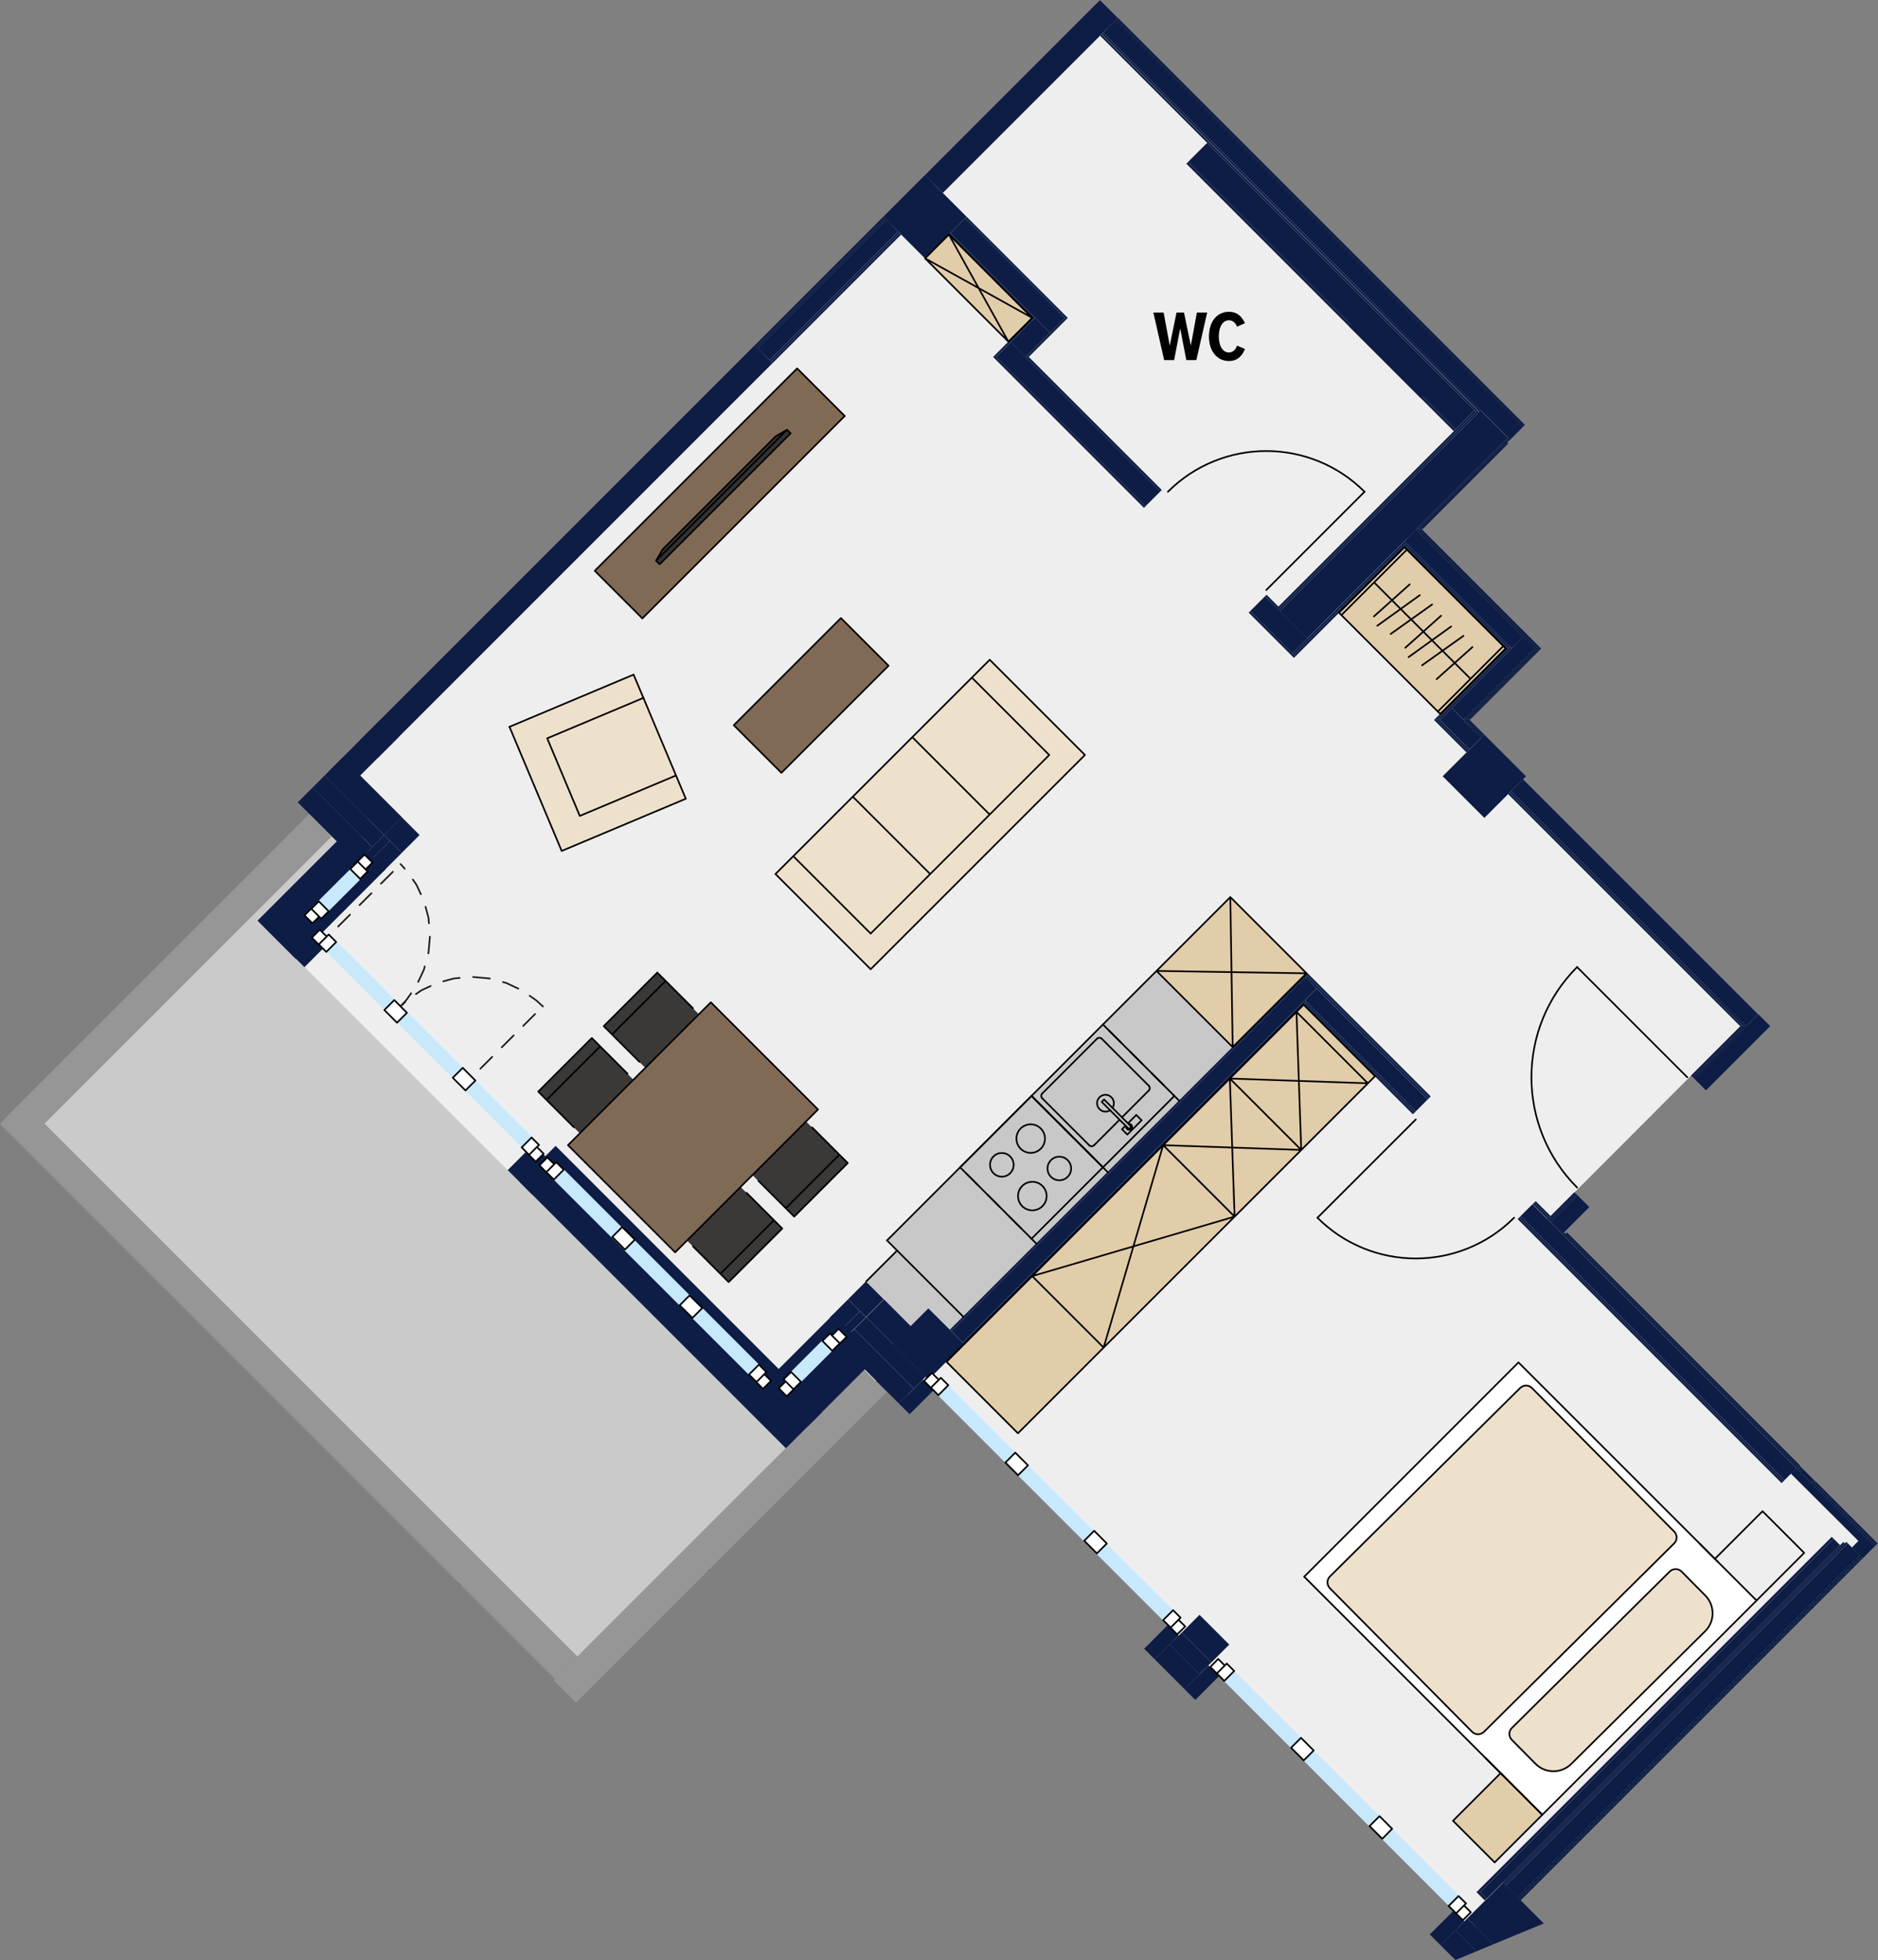 <?xml version="1.0" encoding="UTF-8"?>
<svg xmlns="http://www.w3.org/2000/svg" xmlns:xlink="http://www.w3.org/1999/xlink" version="1.1" x="0px" y="0px" viewBox="0 0 316.23 330.02" xml:space="preserve">
<rect x="0" y="0" width="316.23" height="330.02" fill="#808080" stroke="none"/>
<g id="grundriss-stans-1301">
</g>
<g id="grundriss-stans-1103">
	
		<rect x="290.61" y="257.01" transform="matrix(0.707 -0.707 0.707 0.707 -98.466 286.234)" fill="#E2CDAA" width="11.34" height="9.92"></rect>
	
		<rect x="309.15" y="258.33" transform="matrix(0.707 -0.707 0.707 0.707 -92.756 294.713)" fill="#0E1D45" width="0.43" height="1.98"></rect>
	
		<rect x="306.72" y="245.48" transform="matrix(0.707 -0.707 0.707 0.707 -89.913 292.514)" fill="#0E1D45" width="2.83" height="18.62"></rect>
	<g>
		
			<rect x="310.34" y="247.38" transform="matrix(0.707 -0.707 0.707 0.707 -89.304 294.234)" fill="#0E1D45" width="0.35" height="15.08"></rect>
		
			<rect x="302.63" y="247.03" transform="matrix(0.707 -0.707 0.707 0.707 -86.111 286.524)" fill="#0E1D45" width="0.35" height="0.35"></rect>
	</g>
	
		<rect x="310.72" y="247.43" transform="matrix(0.707 -0.707 0.707 0.707 -89.106 294.463)" fill="#0E1D45" width="0.35" height="14.72"></rect>
	<g>
		
			<rect x="313.04" y="262.45" transform="matrix(0.707 -0.707 0.707 0.707 -93.966 298.401)" fill="#0E1D45" width="0.35" height="0.35"></rect>
		
			<rect x="305.08" y="247.48" transform="matrix(0.707 -0.707 0.707 0.707 -90.668 290.44)" fill="#0E1D45" width="0.35" height="14.37"></rect>
	</g>
	<g>
		
			<rect x="313.17" y="261.9" transform="matrix(0.707 -0.707 0.707 0.707 -93.663 298.38)" fill="#0E1D45" width="0.35" height="0.71"></rect>
		
			<rect x="305.46" y="247.18" transform="matrix(0.707 -0.707 0.707 0.707 -90.469 290.669)" fill="#0E1D45" width="0.35" height="14.72"></rect>
	</g>
	
		<rect x="303.96" y="247.05" transform="matrix(0.707 -0.707 0.707 0.707 -86.567 287.949)" fill="#0E1D45" width="0.68" height="2.83"></rect>
	
		<rect x="302.84" y="247.17" transform="matrix(0.707 -0.707 0.707 0.707 -86.1 286.822)" fill="#0E1D45" width="0.68" height="0.35"></rect>
	
		<rect x="302.89" y="246.79" transform="matrix(0.707 -0.707 0.707 0.707 -85.871 286.623)" fill="#0E1D45" width="0.32" height="0.35"></rect>
	
		<rect x="305.39" y="249.3" transform="matrix(0.707 -0.707 0.707 0.707 -86.909 289.129)" fill="#0E1D45" width="0.32" height="0.35"></rect>
	<g>
		<polygon fill-rule="evenodd" clip-rule="evenodd" fill="#EEEEEE" points="41.09,160.53 62.72,139.04 56.93,130.85 185.12,3.48     249.1,69.33 235.5,89.25 256.49,109.54 246.52,121.21 293.32,172.53 259.6,206.3 312.93,259.46 247.07,325.78 243.99,322.93     245.39,321.57 232.52,308.3 204.66,280.67 202.68,282.75 196.74,274.9 198.27,273.9 156.75,232.86 152.77,234.92 148.86,231.18     131.05,248.4   "></polygon>
		<g>
			<path d="M199.76,60.63l-1.03-5.33l-1.02,5.33h-1.68l-1.82-8h1.73l1.03,5.56l1.14-5.56h1.26l1.15,5.56l1.02-5.56h1.73l-1.82,8     H199.76z"></path>
			<path d="M203.57,56.64c0-2.42,1.31-4.14,3.36-4.14c1.56,0,2.29,1,2.7,1.92l-1.33,0.59c-0.24-0.64-0.71-1.08-1.37-1.08     c-1.06,0-1.7,1.14-1.7,2.71c0,1.57,0.65,2.71,1.7,2.71c0.68,0,1.15-0.5,1.38-1.16l1.33,0.58c-0.4,0.96-1.13,2.02-2.71,2.02     C204.88,60.78,203.57,59.06,203.57,56.64z"></path>
		</g>
		
			<rect x="44.97" y="152.82" transform="matrix(0.707 -0.707 0.707 0.707 -132.615 112.763)" fill="#CACACA" width="49.67" height="127.28"></rect>
		
			<rect x="15.77" y="156.2" transform="matrix(0.707 -0.707 0.707 0.707 -100.115 75.111)" fill="#CACACA" width="49.67" height="4.42"></rect>
		
			<rect x="221.95" y="16.3" transform="matrix(0.707 -0.707 0.707 0.707 31.621 172.653)" fill="#0E1D45" width="4.54" height="63.7"></rect>
		
			<rect x="237.5" y="288.61" transform="matrix(0.707 -0.707 0.707 0.707 -122.735 282.463)" fill="#0E1D45" width="84.19" height="1.56"></rect>
		
			<rect x="231.71" y="94.13" transform="matrix(0.707 -0.707 0.707 0.707 -4.932 200.453)" fill="#E2CDAA" width="15.59" height="24.09"></rect>
		
			<rect x="128.35" y="191.87" transform="matrix(0.707 -0.707 0.707 0.707 -99.718 152.919)" fill="#3A3938" width="12.76" height="9.92"></rect>
		
			<rect x="117.33" y="202.89" transform="matrix(0.707 -0.707 0.707 0.707 -110.743 148.352)" fill="#3A3938" width="12.76" height="9.92"></rect>
		
			<rect x="103.3" y="166.81" transform="matrix(0.707 -0.707 0.707 0.707 -89.34 127.864)" fill="#3A3938" width="12.76" height="9.92"></rect>
		
			<rect x="92.27" y="177.84" transform="matrix(0.707 -0.707 0.707 0.707 -100.365 123.298)" fill="#3A3938" width="12.76" height="9.92"></rect>
		
			<rect x="99.68" y="177.06" transform="matrix(0.707 -0.707 0.707 0.707 -100.041 138.108)" fill="#806A56" width="34.02" height="25.51"></rect>
		
			<rect x="123.83" y="111.43" transform="matrix(0.707 -0.707 0.707 0.707 -42.798 130.879)" fill="#806A56" width="25.51" height="11.34"></rect>
		
			<rect x="131.12" y="125.81" transform="matrix(0.707 -0.707 0.707 0.707 -51.1 150.923)" fill="#EEE1CC" width="51.02" height="22.68"></rect>
		
			<rect x="97.1" y="77.41" transform="matrix(0.707 -0.707 0.707 0.707 -23.251 110.034)" fill="#806A56" width="48.19" height="11.34"></rect>
		<polygon fill="#323232" points="133.12,72.96 132.52,72.36 130.59,73.49 111.6,92.48 110.47,94.41 111.08,95.01   "></polygon>
		
			<rect x="89.29" y="117.1" transform="matrix(0.922 -0.388 0.388 0.922 -41.916 49.048)" fill="#EEE1CC" width="22.68" height="22.68"></rect>
		
			<rect x="232.16" y="239.14" transform="matrix(0.707 -0.707 0.707 0.707 -113.673 260.544)" fill="#FFFFFF" width="51.02" height="56.69"></rect>
		
			<rect x="246.52" y="301.11" transform="matrix(0.707 -0.707 0.707 0.707 -142.562 267.967)" fill="#E2CDAA" width="11.34" height="9.92"></rect>
		
			<rect x="165.19" y="188.05" transform="matrix(0.707 -0.707 0.707 0.707 -88.11 180.388)" fill="#F1F1F1" width="17.01" height="17.01"></rect>
		
			<rect x="177.22" y="176.02" transform="matrix(0.707 -0.707 0.707 0.707 -76.083 185.37)" fill="#F1F1F1" width="17.01" height="17.01"></rect>
		<polygon fill="#C8C8C8" points="151.06,210.56 145.85,215.77 153.4,223.26 156.4,220.25 159.98,223.89 207.57,176.31     194.74,163.48 149.36,208.86   "></polygon>
		
			<rect x="198.58" y="154.61" transform="matrix(0.707 -0.707 0.707 0.707 -55.003 194.571)" fill="#E2CDAA" width="17.57" height="18.14"></rect>
		
			<rect x="152.94" y="196.75" transform="matrix(0.707 -0.707 0.707 0.707 -87.885 198.328)" fill="#E2CDAA" width="85.04" height="17.01"></rect>
		
			<rect x="210.77" y="173.5" transform="matrix(0.707 -0.707 0.707 0.707 -64.634 207.959)" fill="#E2CDAA" width="15.87" height="17.01"></rect>
		
			<rect x="199.55" y="184.72" transform="matrix(0.707 -0.707 0.707 0.707 -75.859 203.31)" fill="#E2CDAA" width="15.87" height="17.01"></rect>
		
			<rect x="175.26" y="201.36" transform="matrix(0.707 -0.707 0.707 0.707 -92.495 196.419)" fill="#E2CDAA" width="31.18" height="17.01"></rect>
		
			<rect x="161.96" y="38.59" transform="matrix(0.707 -0.707 0.707 0.707 13.967 130.735)" fill="#E2CDAA" width="5.67" height="19.84"></rect>
		
			<rect x="245.02" y="125.73" transform="matrix(0.707 -0.707 0.707 0.707 -19.192 215.041)" fill="#0E1D45" width="9.92" height="9.92"></rect>
		
			<rect x="150.81" y="31.52" transform="matrix(0.707 -0.707 0.707 0.707 19.829 120.834)" fill="#0E1D45" width="9.92" height="9.92"></rect>
		
			<rect x="208.45" y="85.81" transform="matrix(0.707 -0.707 0.707 0.707 7.204 189.365)" fill="#0E1D45" width="47.48" height="0.35"></rect>
		
			<rect x="122.75" y="47.25" transform="matrix(0.707 -0.707 0.707 0.707 6.899 111.515)" fill="#0E1D45" width="30.61" height="0.35"></rect>
		
			<rect x="123" y="47.5" transform="matrix(0.707 -0.707 0.707 0.707 6.795 111.766)" fill="#0E1D45" width="30.61" height="0.35"></rect>
		
			<rect x="124.13" y="47.39" transform="matrix(0.707 -0.707 0.707 0.707 6.328 112.893)" fill="#0E1D45" width="30.61" height="2.83"></rect>
		
			<rect x="125.26" y="49.76" transform="matrix(0.707 -0.707 0.707 0.707 5.861 114.02)" fill="#0E1D45" width="30.61" height="0.35"></rect>
		
			<rect x="125.51" y="50.01" transform="matrix(0.707 -0.707 0.707 0.707 5.757 114.271)" fill="#0E1D45" width="30.61" height="0.35"></rect>
		<path fill="#0E1D45" d="M213.02,100.39l2.25,2.25l0.25-0.25l-2.25-2.25L213.02,100.39z M195.63,82.5l-22.65-22.65l-0.25,0.25    l22.65,22.65L195.63,82.5z"></path>
		
			<rect x="277.77" y="195.92" transform="matrix(0.707 -0.707 0.707 0.707 -79.356 263.131)" fill="#0E1D45" width="0.35" height="62.88"></rect>
		<path fill="#0E1D45" d="M261.1,205.25l4.26-4.26l-0.25-0.25l-4.26,4.26L261.1,205.25z M293.32,172.53l-8.57,8.57l0.25,0.25    l8.57-8.57L293.32,172.53z"></path>
		<path fill="#0E1D45" d="M267.62,203.25l-2-2l-4.51,4.51l2,2L267.62,203.25z M296.08,170.77l-10.82,10.82l2,2l10.82-10.82    L296.08,170.77z"></path>
		
			<rect x="273.48" y="125.47" transform="matrix(0.707 -0.707 0.707 0.707 -28.114 238.35)" fill="#0E1D45" width="0.35" height="55.27"></rect>
		
			<rect x="273.87" y="123.99" transform="matrix(0.707 -0.707 0.707 0.707 -26.84 239.171)" fill="#0E1D45" width="2.83" height="55.98"></rect>
		
			<rect x="243.84" y="290.76" transform="matrix(0.707 -0.707 0.707 0.707 -122.424 286.319)" fill="#0E1D45" width="81.14" height="0.35"></rect>
		
			<rect x="241.53" y="288.38" transform="matrix(0.707 -0.707 0.707 0.707 -121.365 284.116)" fill="#0E1D45" width="81.5" height="0.35"></rect>
		
			<rect x="242.66" y="288.27" transform="matrix(0.707 -0.707 0.707 0.707 -121.832 285.244)" fill="#0E1D45" width="81.5" height="2.83"></rect>
		
			<rect x="222.25" y="18.06" transform="matrix(0.707 -0.707 0.707 0.707 29.868 171.926)" fill="#0E1D45" width="0.43" height="63.7"></rect>
		
			<rect x="208.55" y="85.56" transform="matrix(0.707 -0.707 0.707 0.707 7.308 189.115)" fill="#0E1D45" width="46.77" height="0.35"></rect>
		
			<rect x="244.14" y="291.14" transform="matrix(0.707 -0.707 0.707 0.707 -122.653 286.518)" fill="#0E1D45" width="80.79" height="0.35"></rect>
		
			<rect x="147.71" y="193.9" transform="matrix(0.707 -0.707 0.707 0.707 -81.569 191.228)" fill="#0E1D45" width="84.69" height="0.35"></rect>
		
			<rect x="148.84" y="193.93" transform="matrix(0.707 -0.707 0.707 0.707 -82.14 192.254)" fill="#0E1D45" width="84.33" height="2.69"></rect>
		
			<rect x="228.69" y="163.55" transform="matrix(0.707 -0.707 0.707 0.707 -57.593 214.486)" fill="#0E1D45" width="2.83" height="26.43"></rect>
		
			<rect x="230.24" y="159.57" transform="matrix(0.707 -0.707 0.707 0.707 -55.768 213.98)" fill="#0E1D45" width="0.35" height="29.48"></rect>
		
			<rect x="228.68" y="165.23" transform="matrix(0.707 -0.707 0.707 0.707 -59.023 214.041)" fill="#0E1D45" width="0.35" height="26.08"></rect>
		
			<rect x="150.33" y="197.18" transform="matrix(0.707 -0.707 0.707 0.707 -83.589 192.916)" fill="#0E1D45" width="81.5" height="0.35"></rect>
		
			<rect x="277.91" y="194.54" transform="matrix(0.707 -0.707 0.707 0.707 -77.978 263.701)" fill="#0E1D45" width="2.83" height="62.88"></rect>
		<path fill="#0E1D45" d="M260.85,205l0.25-0.25l-2.5-2.5l-0.25,0.25L260.85,205z M303.06,246.71l-39.2-39.2l-0.25,0.25l39.2,39.2    L303.06,246.71z"></path>
		
			<rect x="236.8" y="288.47" transform="matrix(0.707 -0.707 0.707 0.707 -122.444 281.761)" fill="#0E1D45" width="84.19" height="0.43"></rect>
		
			<rect x="241.33" y="288.26" transform="matrix(0.707 -0.707 0.707 0.707 -121.387 283.814)" fill="#0E1D45" width="81.14" height="0.35"></rect>
		
			<rect x="152.12" y="222.05" transform="matrix(0.707 -0.707 0.707 0.707 -114.215 176.856)" fill="#0E1D45" width="8.5" height="8.5"></rect>
		<polygon fill="#0E1D45" points="242.56,327.52 245.07,325.01 246.57,323.51 244.77,321.71 243.27,323.21 241.76,324.71     240.76,325.72   "></polygon>
		<polygon fill="#0E1D45" points="203.78,283.72 205.28,282.22 203.48,280.42 201.98,281.92 199.47,284.42 201.27,286.23     202.28,285.23   "></polygon>
		<polygon fill="#0E1D45" points="155.67,235.62 157.18,234.11 155.37,232.31 153.87,233.81 151.36,236.32 153.17,238.12     154.17,237.12   "></polygon>
		<polygon fill="#0E1D45" points="194.46,279.41 196.96,276.91 198.47,275.4 196.66,273.6 195.16,275.1 193.66,276.61     192.65,277.61   "></polygon>
		
			<rect x="171.01" y="33.08" transform="matrix(0.707 -0.707 0.707 0.707 18.23 134.261)" fill="#0E1D45" width="0.35" height="24.09"></rect>
		
			<rect x="167.91" y="34.51" transform="matrix(0.707 -0.707 0.707 0.707 16.904 133.565)" fill="#0E1D45" width="3.54" height="23.74"></rect>
		
			<rect x="166.87" y="36.4" transform="matrix(0.707 -0.707 0.707 0.707 16.045 131.742)" fill="#0E1D45" width="0.35" height="20.2"></rect>
		
			<rect x="171.8" y="56.64" transform="matrix(0.707 -0.707 0.707 0.707 11.458 141.29)" fill="#0E1D45" width="8.97" height="0.35"></rect>
		
			<rect x="170.64" y="55.04" transform="matrix(0.707 -0.707 0.707 0.707 10.651 139.341)" fill="#0E1D45" width="5.78" height="3.54"></rect>
		
			<rect x="166.29" y="56.64" transform="matrix(0.707 -0.707 0.707 0.707 9.844 137.392)" fill="#0E1D45" width="8.97" height="0.35"></rect>
		<path fill="#0E1D45" d="M67.68,137.6l-10.02-10.02l-3.01,3.01l10.02,10.02L67.68,137.6z"></path>
		<path fill="#0E1D45" d="M62.67,142.61l-10.02-10.02l-2.51,2.51l10.02,10.02L62.67,142.61z"></path>
		<path fill="#0E1D45" d="M64.67,140.61l-10.02-10.02l-2,2l10.02,10.02L64.67,140.61z"></path>
		
			<rect x="65.55" y="138.48" transform="matrix(0.707 -0.707 0.707 0.707 -79.603 89.041)" fill="#0E1D45" width="4.25" height="4.25"></rect>
		
			<rect x="61.42" y="141.96" transform="matrix(0.707 -0.707 0.707 0.707 -82.244 86.772)" fill="#0E1D45" width="4.39" height="1.42"></rect>
		
			<rect x="62.93" y="142.75" transform="matrix(0.707 -0.707 0.707 0.707 -82.867 88.276)" fill="#0E1D45" width="4.39" height="2.83"></rect>
		<path fill="#0E1D45" d="M206.99,276.91l-5.01-5.01l-3.01,3.01l5.01,5.01L206.99,276.91z M158.88,228.8l-10.02-10.02l-3.01,3.01    l10.02,10.02L158.88,228.8z"></path>
		<path fill="#0E1D45" d="M194.46,279.41l5.01,5.01l2.51-2.51l-5.01-5.01L194.46,279.41z M153.87,233.81l-10.02-10.02l-2.51,2.51    l10.02,10.02L153.87,233.81z"></path>
		<path fill="#0E1D45" d="M198.97,274.9l-2,2l5.01,5.01l2-2L198.97,274.9z M155.87,231.81l-10.02-10.02l-2,2l10.02,10.02    L155.87,231.81z"></path>
		
			<rect x="143.73" y="216.65" transform="matrix(0.707 -0.707 0.707 0.707 -111.982 167.212)" fill="#0E1D45" width="4.25" height="4.25"></rect>
		
			<rect x="141.6" y="222.13" transform="matrix(0.707 -0.707 0.707 0.707 -115.454 166.948)" fill="#0E1D45" width="4.39" height="1.42"></rect>
		
			<rect x="140.1" y="219.92" transform="matrix(0.707 -0.707 0.707 0.707 -114.831 165.445)" fill="#0E1D45" width="4.39" height="2.83"></rect>
		
			<rect x="249.32" y="318.16" transform="matrix(0.707 -0.707 0.707 0.707 -152.588 269.921)" fill="#0E1D45" width="0.43" height="1.98"></rect>
		<polygon fill="#0E1D45" points="251.45,327.38 247.07,323.01 245.07,325.01 248.61,328.56   "></polygon>
		<polygon fill="#0E1D45" points="248.61,328.56 245.07,325.01 242.56,327.52 245.07,330.02   "></polygon>
		<polygon fill="#0E1D45" points="259.95,323.86 253.09,317 247.07,323.01 251.45,327.38   "></polygon>
		
			<rect x="48.41" y="90.73" transform="matrix(0.707 -0.707 0.707 0.707 -37.719 94.648)" fill="#0E1D45" width="93.97" height="4.25"></rect>
		
			<rect x="239.39" y="114.9" transform="matrix(0.707 -0.707 0.707 0.707 -8.763 208.994)" fill="#0E1D45" width="17.01" height="0.35"></rect>
		
			<rect x="243.03" y="112.78" transform="matrix(0.707 -0.707 0.707 0.707 -7.079 211.306)" fill="#0E1D45" width="17.01" height="2.83"></rect>
		
			<rect x="244.91" y="114.9" transform="matrix(0.707 -0.707 0.707 0.707 -7.148 212.891)" fill="#0E1D45" width="17.01" height="0.35"></rect>
		
			<rect x="244.84" y="88.19" transform="matrix(0.707 -0.707 0.707 0.707 0.758 202.664)" fill="#0E1D45" width="0.35" height="24.45"></rect>
		
			<rect x="245.1" y="86.41" transform="matrix(0.707 -0.707 0.707 0.707 2.084 203.36)" fill="#0E1D45" width="2.83" height="25.51"></rect>
		
			<rect x="248.97" y="84.87" transform="matrix(0.707 -0.707 0.707 0.707 2.943 205.184)" fill="#0E1D45" width="0.35" height="28.35"></rect>
		<path fill="#0E1D45" d="M239.5,89.14l14.46-14.46l-0.25-0.25l-14.46,14.46L239.5,89.14z M236.25,91.9l-18.37,18.37l0.25,0.25    l18.37-18.37L236.25,91.9z"></path>
		<path fill="#0E1D45" d="M253.96,74.19l-0.25-0.25l-14.96,14.96l0.25,0.25L253.96,74.19z M236.25,91.4l-18.62,18.62l0.25,0.25    l18.62-18.62L236.25,91.4z"></path>
		<path fill="#0E1D45" d="M210.51,102.9l-0.25,0.25l7.62,7.62l0.25-0.25L210.51,102.9z M192.88,85.26l-25.4-25.4l-0.25,0.25    l25.4,25.4L192.88,85.26z"></path>
		<path fill="#0E1D45" d="M213.02,100.39l-2.51,2.51l7.12,7.12l2.51-2.51L213.02,100.39z M195.38,82.75L170.23,57.6l-2.51,2.51    l25.15,25.15L195.38,82.75z"></path>
		
			<rect x="244.19" y="119.96" transform="matrix(0.707 -0.707 0.707 0.707 -15.981 209.059)" fill="#0E1D45" width="0.35" height="7.73"></rect>
		
			<rect x="244.58" y="119.18" transform="matrix(0.707 -0.707 0.707 0.707 -14.707 209.881)" fill="#0E1D45" width="2.83" height="7.02"></rect>
		
			<rect x="248.32" y="120.53" transform="matrix(0.707 -0.707 0.707 0.707 -13.796 211.579)" fill="#0E1D45" width="0.35" height="3.83"></rect>
		
			<rect x="210.82" y="85.03" transform="matrix(0.707 -0.707 0.707 0.707 6.322 191.848)" fill="#0E1D45" width="47.83" height="6.52"></rect>
		
			<rect x="278.02" y="195.67" transform="matrix(0.707 -0.707 0.707 0.707 -79.105 263.234)" fill="#0E1D45" width="0.35" height="62.88"></rect>
		<path fill="#0E1D45" d="M261.1,205.75l4.51-4.51l-0.25-0.25l-4.51,4.51L261.1,205.75z M293.83,172.53l-8.82,8.82l0.25,0.25    l8.82-8.82L293.83,172.53z"></path>
		
			<rect x="273.86" y="125.17" transform="matrix(0.707 -0.707 0.707 0.707 -27.915 238.579)" fill="#0E1D45" width="0.35" height="55.63"></rect>
		
			<rect x="230.11" y="160.12" transform="matrix(0.707 -0.707 0.707 0.707 -56.071 214.001)" fill="#0E1D45" width="0.35" height="29.13"></rect>
		
			<rect x="228.93" y="164.98" transform="matrix(0.707 -0.707 0.707 0.707 -58.772 214.144)" fill="#0E1D45" width="0.35" height="26.08"></rect>
		<path fill="#0E1D45" d="M260.85,205.5l0.25-0.25l-2.76-2.76l-0.25,0.25L260.85,205.5z M302.81,246.96l-39.45-39.45l-0.25,0.25    l39.45,39.45L302.81,246.96z"></path>
		
			<rect x="239.89" y="114.9" transform="matrix(0.707 -0.707 0.707 0.707 -8.616 209.348)" fill="#0E1D45" width="17.01" height="0.35"></rect>
		
			<rect x="244.4" y="114.9" transform="matrix(0.707 -0.707 0.707 0.707 -7.295 212.537)" fill="#0E1D45" width="17.01" height="0.35"></rect>
		
			<rect x="245.09" y="87.59" transform="matrix(0.707 -0.707 0.707 0.707 1.008 202.768)" fill="#0E1D45" width="0.35" height="25.16"></rect>
		
			<rect x="248.47" y="84.87" transform="matrix(0.707 -0.707 0.707 0.707 2.796 204.829)" fill="#0E1D45" width="0.35" height="28.35"></rect>
		
			<rect x="244.56" y="120.01" transform="matrix(0.707 -0.707 0.707 0.707 -15.783 209.288)" fill="#0E1D45" width="0.35" height="7.38"></rect>
		
			<rect x="247.95" y="120.47" transform="matrix(0.707 -0.707 0.707 0.707 -13.995 211.35)" fill="#0E1D45" width="0.35" height="4.19"></rect>
		
			<rect x="232.72" y="51.26" transform="matrix(0.707 -0.707 0.707 0.707 26.403 183.266)" fill="#0E1D45" width="3.4" height="17.01"></rect>
		
			<path fill="none" stroke="#000000" stroke-width="0.283" stroke-linecap="round" stroke-linejoin="round" stroke-miterlimit="10" d="    M247.62,114.3l-16.24-16.24 M242.51,120.21l-17.04-17.04 M236.5,92.15l17.04,17.04 M237.38,98.39l-6.03,5.4 M239.08,100.21    l-7.16,5.15 M234.18,106.74l6.97-4.96 M242.66,103.67l-6.03,5.4 M244.35,105.49l-7.16,5.15 M239.46,112.02l6.97-4.96     M247.94,108.95l-6.03,5.4 M225.47,103.17l11.02-11.02 M225.87,103.57l11.02-11.02 M242.11,119.81l11.02-11.02 M242.51,120.21    l11.02-11.02"></path>
		
			<path fill="none" stroke="#000000" stroke-width="0.283" stroke-linecap="round" stroke-linejoin="round" stroke-miterlimit="10" d="    M94.58,143.28l-8.79-20.9 M97.63,137.38l-5.49-13.07 M108.34,117.51l7.14,16.98 M97.63,137.38l16.2-6.81 M94.58,143.28l20.9-8.79     M92.14,124.32l16.2-6.81 M110.47,94.41l0.6,0.6 M133.12,72.96l-0.6-0.6 M110.47,94.41l22.05-22.05 M111.08,95.01l22.05-22.05     M111.6,92.48l18.99-18.99 M132.52,72.36l-1.93,1.13 M110.47,94.41l1.13-1.93 M142.24,70.05l-34.07,34.07 M108.17,104.13    l-8.02-8.02 M100.15,96.11l34.07-34.07 M134.23,62.04l8.02,8.02 M146.61,157.19l30.07-30.07 M146.61,157.19l-13.03-13.03     M166.65,111.09l-36.08,36.08 M146.61,163.2l36.08-36.08 M146.61,163.2l-16.04-16.04 M182.69,127.12l-16.04-16.04 M156.63,147.17    l-13.03-13.03 M166.65,137.15l-13.03-13.03 M176.67,127.12l-13.03-13.03 M131.58,130.13l18.04-18.04l-8.02-8.02l-18.04,18.04    L131.58,130.13 M95.64,192.82l24.05-24.05 M137.74,186.81l-24.05,24.05 M137.74,186.81l-18.04-18.04 M110.68,163.76l6.01,6.01     M107.67,178.79l-6.01-6.01 M105.67,180.79l-6.01-6.01 M90.63,183.8l6.01,6.01 M112.08,165.16l-9.02,9.02 M101.06,176.18    l-9.02,9.02 M101.66,172.78l9.02-9.02 M99.65,174.78l-9.02,9.02 M142.75,195.83l-6.01-6.01 M127.71,198.83l6.01,6.01     M125.71,200.84l6.01,6.01 M122.7,215.87l-6.01-6.01 M141.34,194.42l-9.02,9.02 M130.32,205.45l-9.02,9.02 M133.73,204.85    l9.02-9.02 M131.72,206.85l-9.02,9.02 M113.68,210.86l-18.04-18.04"></path>
		
			<path fill="none" stroke="#000000" stroke-width="0.283" stroke-linecap="round" stroke-linejoin="round" stroke-miterlimit="10" d="    M85.79,122.38l20.9-8.79l1.65,3.92"></path>
		
			<line fill="none" stroke="#000000" stroke-width="0.283" stroke-linecap="round" stroke-linejoin="round" stroke-miterlimit="10" x1="219.61" y1="265.48" x2="259.7" y2="305.57"></line>
		
			<path fill="#EEE1CC" stroke="#000000" stroke-width="0.283" stroke-linecap="round" stroke-linejoin="round" stroke-miterlimit="10" d="    M259.7,305.57l36.08-36.08 M259.7,305.57l-7.02-7.02 M251.68,313.59l-7.02-7.02 M244.67,306.57l8.02-8.02 M251.68,313.59    l8.02-8.02"></path>
		
			<path fill="none" stroke="#000000" stroke-width="0.283" stroke-linecap="round" stroke-linejoin="round" stroke-miterlimit="10" d="    M255.69,229.4l-36.08,36.08 M255.69,229.4l40.09,40.09 M295.78,269.49l-7.02-7.02 M303.8,261.47l-7.02-7.02 M296.78,254.46    l-8.02,8.02 M303.8,261.47l-8.02,8.02"></path>
		
			<line fill="none" stroke="#000000" stroke-width="0.283" stroke-linecap="round" stroke-linejoin="round" stroke-miterlimit="10" x1="151.06" y1="210.56" x2="149.36" y2="208.86"></line>
		
			<path fill="none" stroke="#000000" stroke-width="0.283" stroke-linecap="round" stroke-linejoin="round" stroke-miterlimit="10" d="    M175.53,199.69L175.53,199.69 M175.53,203.09c0.94-0.94,0.94-2.46,0-3.4 M172.13,203.09c0.94,0.94,2.46,0.94,3.4,0 M172.13,199.69    c-0.94,0.94-0.94,2.46,0,3.4 M175.53,199.69c-0.94-0.94-2.46-0.94-3.4,0"></path>
		
			<path fill="none" stroke="#000000" stroke-width="0.283" stroke-linecap="round" stroke-linejoin="round" stroke-miterlimit="10" d="    M175.02,193.62L175.02,193.62 M171.65,193.18c0.81,1.05,2.32,1.25,3.37,0.44 M172.09,189.81c-1.05,0.81-1.25,2.32-0.44,3.37     M175.46,190.25c-0.81-1.05-2.32-1.25-3.37-0.44 M175.02,193.62c1.05-0.81,1.25-2.32,0.44-3.37"></path>
		
			<path fill="none" stroke="#000000" stroke-width="0.283" stroke-linecap="round" stroke-linejoin="round" stroke-miterlimit="10" d="    M179.78,195.34L179.78,195.34 M179.78,198.15c0.78-0.78,0.78-2.04,0-2.81 M176.97,198.15c0.78,0.78,2.04,0.78,2.81,0     M176.97,195.34c-0.78,0.78-0.78,2.04,0,2.81 M179.78,195.34c-0.78-0.78-2.04-0.78-2.81,0"></path>
		
			<path fill="none" stroke="#000000" stroke-width="0.283" stroke-linecap="round" stroke-linejoin="round" stroke-miterlimit="10" d="    M170.1,194.72L170.1,194.72 M170.1,197.54c0.78-0.78,0.78-2.04,0-2.81 M167.29,197.54c0.78,0.78,2.04,0.78,2.81,0 M167.29,194.72    c-0.78,0.78-0.78,2.04,0,2.81 M170.1,194.72c-0.78-0.78-2.04-0.78-2.81,0"></path>
		
			<path fill="none" stroke="#000000" stroke-width="0.283" stroke-linecap="round" stroke-linejoin="round" stroke-miterlimit="10" d="    M161.67,196.55l12.03,12.03 M161.67,196.55l12.03-12.03l12.03,12.03 M185.72,196.55l-12.03,12.03"></path>
		
			<path fill="none" stroke="#000000" stroke-width="0.283" stroke-linecap="round" stroke-linejoin="round" stroke-miterlimit="10" d="    M190.33,189.94c0.11-0.11,0.11-0.29,0-0.4 M189.93,189.94c0.11,0.11,0.29,0.11,0.4,0"></path>
		
			<path fill="none" stroke="#000000" stroke-width="0.283" stroke-linecap="round" stroke-linejoin="round" stroke-miterlimit="10" d="    M190.22,189.24c-0.06-0.01-0.13-0.01-0.19,0 M190.62,189.83c0.05-0.27-0.13-0.54-0.4-0.59 M190.03,190.23    c0.27,0.05,0.54-0.13,0.59-0.4 M189.63,189.64c-0.05,0.27,0.13,0.54,0.4,0.59"></path>
		
			<path fill="none" stroke="#000000" stroke-width="0.283" stroke-linecap="round" stroke-linejoin="round" stroke-miterlimit="10" d="    M185.37,186.94c0.47,0.31,1.09,0.31,1.56,0 M184.96,184.97c-0.43,0.65-0.25,1.53,0.4,1.96 M186.93,184.57    c-0.65-0.43-1.53-0.25-1.96,0.4 M187.33,186.54c0.43-0.65,0.25-1.53-0.4-1.96"></path>
		
			<path fill="none" stroke="#000000" stroke-width="0.283" stroke-linecap="round" stroke-linejoin="round" stroke-miterlimit="10" d="    M183.41,192.84c0.22,0.22,0.58,0.22,0.8,0"></path>
		
			<path fill="none" stroke="#000000" stroke-width="0.283" stroke-linecap="round" stroke-linejoin="round" stroke-miterlimit="10" d="    M193.44,183.62c0.22-0.22,0.22-0.58,0-0.8"></path>
		
			<path fill="none" stroke="#000000" stroke-width="0.283" stroke-linecap="round" stroke-linejoin="round" stroke-miterlimit="10" d="    M185.52,174.9c-0.22-0.22-0.58-0.22-0.8,0"></path>
		
			<path fill="none" stroke="#000000" stroke-width="0.283" stroke-linecap="round" stroke-linejoin="round" stroke-miterlimit="10" d="    M175.5,184.12c-0.22,0.22-0.22,0.58,0,0.8"></path>
		
			<path fill="none" stroke="#000000" stroke-width="0.283" stroke-linecap="round" stroke-linejoin="round" stroke-miterlimit="10" d="    M145.85,215.77l5.21-5.21l11.22,11.22 M207.17,151.05l0.4,25.26 M194.74,163.48l12.43-12.43l12.83,12.83l-12.43,12.43    L194.74,163.48l25.26,0.4 M200.55,169.29L200.55,169.29 M149.36,208.86l45.38-45.38 M188.93,188.13l4.51-4.51 M193.44,182.82    l-7.92-7.92 M184.72,174.9l-9.22,9.22 M175.5,184.93l7.92,7.92 M184.22,192.84l4.31-4.31 M189.93,189.14l1.4-1.4 M188.93,190.14    l0.6-0.6 M190.33,189.54l-4.41-4.41 M185.92,185.13l-0.4,0.4l4.41,4.41 M192.23,188.63l-2.41,2.41 M189.83,191.04l-0.9-0.9     M191.33,187.73l0.9,0.9 M197.75,184.53l-12.03,12.03l-12.03-12.03l12.03-12.03L197.75,184.53"></path>
		
			<path fill="none" stroke="#000000" stroke-width="0.283" stroke-linecap="round" stroke-linejoin="round" stroke-miterlimit="10" d="    M198.55,185.33L198.55,185.33 M185.72,172.5L185.72,172.5 M197.57,184.35l0.97,0.97 M193.97,180.75l2,2 M190.36,177.14l2,2     M186.75,173.53l2,2 M186.52,197.35L186.52,197.35 M173.69,184.53L173.69,184.53 M185.55,196.38l0.97,0.97 M181.94,192.77l2,2     M178.33,189.16l2,2 M174.72,185.56l2,2 M174.49,209.38L174.49,209.38 M161.67,196.55L161.67,196.55 M173.52,208.41l0.97,0.97     M169.91,204.8l2,2 M166.31,201.19l2,2 M162.7,197.58l2,2 M149.76,208.46L149.76,208.46 M151.06,210.56L151.06,210.56"></path>
		
			<path fill="none" stroke="#000000" stroke-width="0.283" stroke-linecap="round" stroke-linejoin="round" stroke-miterlimit="10" d="    M173.81,214.87l34.07-10.02 M195.86,192.82l-22.05,22.05l12.03,12.03l22.05-22.05L195.86,192.82l-10.02,34.07 M195.86,192.82    l23.25,0.8 M207.09,181.6l-11.22,11.22l12.03,12.03l11.22-11.22L207.09,181.6l0.8,23.25 M218.31,170.37l0.8,23.25 M207.09,181.6    l11.22-11.22l12.03,12.03l-11.22,11.22L207.09,181.6l23.25,0.8 M171.41,241.33l60.13-60.13l-12.03-12.03l-60.13,60.13    L171.41,241.33"></path>
		
			<path fill="none" stroke="#1D1D1B" stroke-width="0.283" stroke-linecap="round" stroke-linejoin="round" stroke-miterlimit="10" d="    M87.28,166.46l-2.06-0.96l-0.54-0.14 M91.39,169.44l-1.09-1l-1.11-0.78 M67.45,145.49L67.45,145.49 M55.47,157.47L55.47,157.47     M64.15,148.79l2-2 M60.54,152.4l2-2 M56.93,156.01l2-2 M68.16,146.27l-0.71-0.78 M70.87,150.57L70.14,149l-0.63-0.91     M72.23,155.45l-0.08-0.92l-0.49-1.84 M72.12,160.53l0.03-0.12l0.24-2.7 M70.42,165.32l0.96-2.06l0.14-0.54 M67.45,169.44l1-1.09    l0.78-1.11 M135.81,238.64L135.81,238.64 M128.59,231.43L128.59,231.43 M132.33,235.17l0.2,0.2 M131.13,233.96l0.2,0.2     M129.93,232.76l0.2,0.2 M128.72,231.56l0.2,0.2 M134.53,239.93L134.53,239.93 M127.31,232.71L127.31,232.71 M131.05,236.45    l0.2,0.2 M129.85,235.25l0.2,0.2 M128.64,234.04l0.2,0.2 M127.44,232.84l0.2,0.2 M55.47,157.47L55.47,157.47 M67.45,169.44    L67.45,169.44"></path>
		
			<path fill="none" stroke="#1D1D1B" stroke-width="0.283" stroke-linecap="round" stroke-linejoin="round" stroke-miterlimit="10" d="    M91.39,169.44L91.39,169.44 M79.42,181.41L79.42,181.41 M88.1,172.74l2-2 M84.49,176.34l2-2 M80.88,179.95l2-2 M68.22,168.73    l-0.78,0.71 M72.52,166.02l-1.57,0.73l-0.91,0.63 M77.4,164.66l-0.92,0.08l-1.84,0.49 M82.48,164.77l-0.12-0.03l-2.7-0.24"></path>
		
			<path fill="none" stroke="#000000" stroke-width="0.283" stroke-linecap="round" stroke-linejoin="round" stroke-miterlimit="10" d="    M169.8,57.53l-10.02-18.04 M155.77,43.5l14.03,14.03l4.01-4.01l-14.03-14.03L155.77,43.5l18.04,10.02"></path>
		
			<path fill="none" stroke="#000000" stroke-width="0.283" stroke-linecap="round" stroke-linejoin="round" stroke-miterlimit="10" d="    M287.74,261.45L287.74,261.45 M251.66,297.53L251.66,297.53 M287.74,261.45l1.5,1.5 M287.74,261.45l-1.5-1.5 M251.66,297.53    l1.5,1.5 M251.66,297.53l-1.5-1.5"></path>
		
			<path fill="none" stroke="#821EB4" stroke-width="0.283" stroke-linecap="round" stroke-linejoin="round" stroke-miterlimit="10" d="    M81.08,263.05L81.08,263.05 M77.48,266.66L77.48,266.66"></path>
		
			<path fill="none" stroke="#821EB4" stroke-width="0.283" stroke-linecap="round" stroke-linejoin="round" stroke-miterlimit="10" d="    M25.69,170.78L25.69,170.78 M115.69,260.77L115.69,260.77 M119.29,264.38L119.29,264.38"></path>
		
			<path fill="#EEE1CC" stroke="#000000" stroke-width="0.283" stroke-linecap="round" stroke-linejoin="round" stroke-miterlimit="10" d="    M255.97,233.71c0.56-0.55,1.45-0.55,2,0.01l23.94,24.16c0.55,0.56,0.55,1.45-0.01,2l-32.02,31.72c-0.56,0.55-1.45,0.55-2-0.01    l-23.94-24.16c-0.55-0.56-0.55-1.45,0.01-2L255.97,233.71z"></path>
		
			<path fill="#EEE1CC" stroke="#000000" stroke-width="0.283" stroke-linecap="round" stroke-linejoin="round" stroke-miterlimit="10" d="    M264.57,297.01l22.55-22.35l-0.65,0.64 M254.58,290.95l26.58-26.34c0.56-0.55,1.45-0.55,2,0.01l3.99,4.03    c1.65,1.67,1.64,4.36-0.03,6.01l-22.55,22.35c-1.67,1.65-4.36,1.64-6.01-0.03l-3.99-4.03    C254.02,292.39,254.02,291.5,254.58,290.95"></path>
		
			<path fill="none" stroke="#000000" stroke-width="0.283" stroke-linecap="round" stroke-linejoin="round" stroke-miterlimit="10" d="    M221.84,205.04c9.14,9.14,23.97,9.14,33.11,0"></path>
		
			<line fill="none" stroke="#000000" stroke-width="0.283" stroke-linecap="round" stroke-linejoin="round" stroke-miterlimit="10" x1="238.4" y1="188.49" x2="221.84" y2="205.04"></line>
		
			<line fill="none" stroke="#000000" stroke-width="0.283" stroke-linecap="round" stroke-linejoin="round" stroke-miterlimit="10" x1="284.12" y1="181.39" x2="265.56" y2="162.83"></line>
		
			<path fill="none" stroke="#000000" stroke-width="0.283" stroke-linecap="round" stroke-linejoin="round" stroke-miterlimit="10" d="    M265.56,162.83c-10.25,10.25-10.25,26.87,0,37.12"></path>
		
			<path fill="none" stroke="#000000" stroke-width="0.283" stroke-linecap="round" stroke-linejoin="round" stroke-miterlimit="10" d="    M229.77,82.8c-9.14-9.14-23.97-9.14-33.11,0"></path>
		
			<line fill="none" stroke="#000000" stroke-width="0.283" stroke-linecap="round" stroke-linejoin="round" stroke-miterlimit="10" x1="213.22" y1="99.35" x2="229.77" y2="82.8"></line>
		
			<rect x="84.33" y="256" transform="matrix(0.707 -0.707 0.707 0.707 -147.382 161.536)" fill="#959695" width="73.95" height="5.35"></rect>
		
			<rect x="-7.5" y="161.75" transform="matrix(0.707 -0.707 0.707 0.707 -107.913 68.33)" fill="#959695" width="72.05" height="5.35"></rect>
		
			<rect x="45.96" y="168" transform="matrix(0.707 -0.707 0.707 0.707 -151.287 102.951)" fill="#959695" width="5.35" height="132.2"></rect>
		<polyline fill-rule="evenodd" clip-rule="evenodd" fill="#0E1D45" points="131.22,239.72 125.24,233.74 128.13,230.85     134.11,236.83 131.22,239.72   "></polyline>
		<polyline fill-rule="evenodd" clip-rule="evenodd" fill="#0E1D45" points="89.64,201.17 85.49,197.02 89.83,192.68 93.98,196.83     89.64,201.17   "></polyline>
		<polyline fill-rule="evenodd" clip-rule="evenodd" fill="#0E1D45" points="51.26,162.85 45.27,156.86 49.66,152.48 55.64,158.47     51.26,162.85   "></polyline>
		<polyline fill-rule="evenodd" clip-rule="evenodd" fill="#0E1D45" points="132.33,243.86 87.49,199.02 93.56,192.94     138.41,237.79 132.33,243.86   "></polyline>
		<polyline fill-rule="evenodd" clip-rule="evenodd" fill="#0E1D45" points="51.34,156.75 48.34,153.75 51.23,150.85 54.24,153.85     51.34,156.75   "></polyline>
		<polyline fill-rule="evenodd" clip-rule="evenodd" fill="#0E1D45" points="128.47,236.79 132.84,232.41 135.74,235.31     131.36,239.68 128.47,236.79   "></polyline>
		<polyline fill-rule="evenodd" clip-rule="evenodd" fill="#0E1D45" points="136.13,240.06 128.85,232.78 140.34,221.29     147.62,228.57 136.13,240.06   "></polyline>
		<polyline fill-rule="evenodd" clip-rule="evenodd" fill="#0E1D45" points="49.82,161.48 43.36,155.02 58.46,139.92 64.92,146.38     49.82,161.48   "></polyline>
		<polyline fill-rule="evenodd" clip-rule="evenodd" fill="#0E1D45" points="58.43,132.81 55.43,129.81 64.13,121.1 67.13,124.1     58.43,132.81   "></polyline>
		
			<rect x="222.24" y="-11.09" transform="matrix(0.707 -0.707 0.707 0.707 38.713 168.218)" fill="#0E1D45" width="0.35" height="96.93"></rect>
		
			<rect x="253.7" y="74.29" transform="matrix(0.707 -0.707 0.707 0.707 21.781 201.3)" fill="#0E1D45" width="0.35" height="0.13"></rect>
		
			<rect x="216.88" y="-7.25" transform="matrix(0.707 -0.707 0.707 0.707 37.035 164.474)" fill="#0E1D45" width="0.35" height="89.57"></rect>
		<polygon fill="#0E1D45" points="254.3,74.03 253.96,73.69 253.71,73.94 253.96,74.19 254.05,74.28   "></polygon>
		<polygon fill="#0E1D45" points="185.51,5.74 248.85,69.07 248.85,69.07 249.1,69.33 249.35,69.07 185.76,5.49   "></polygon>
		<polygon fill="#0E1D45" points="185.51,5.74 248.85,69.07 248.85,69.07   "></polygon>
		<polygon fill="#0E1D45" points="254.3,74.03 256.31,72.02 187.77,3.48 185.76,5.49 249.35,69.07 249.35,69.07 253.96,73.69     253.96,73.69   "></polygon>
		<polygon fill="#0E1D45" points="185.76,5.49 249.35,69.07 249.35,69.07   "></polygon>
		
			<rect x="254.13" y="73.61" transform="matrix(0.707 -0.707 0.707 0.707 22.209 201.33)" fill="#0E1D45" width="0" height="0.49"></rect>
		
			<rect x="221.99" y="-10.84" transform="matrix(0.707 -0.707 0.707 0.707 38.462 168.114)" fill="#0E1D45" width="0.35" height="96.93"></rect>
		<polygon fill="#0E1D45" points="256.56,71.77 188.02,3.23 256.56,71.77   "></polygon>
		<rect x="255.31" y="71.61" fill="#0E1D45" width="0" height="2.83"></rect>
		<rect x="256.43" y="71.72" fill="#0E1D45" width="0" height="0.35"></rect>
		<polyline fill-rule="evenodd" clip-rule="evenodd" fill="#C8E8FB" points="245.24,322.19 204.92,281.87 206.64,280.16     246.95,320.47 245.24,322.19   "></polyline>
		<polyline fill-rule="evenodd" clip-rule="evenodd" fill="#C8E8FB" points="127.28,232.66 92.21,197.6 93.93,195.88 128.99,230.94     127.28,232.66   "></polyline>
		<polyline fill-rule="evenodd" clip-rule="evenodd" fill="#C8E8FB" points="88.9,194.18 53.84,159.11 55.56,157.39 90.62,192.46     88.9,194.18   "></polyline>
		<polyline fill-rule="evenodd" clip-rule="evenodd" fill="#C8E8FB" points="196.92,273.93 157.02,234.03 158.74,232.31     198.64,272.21 196.92,273.93   "></polyline>
		<polyline fill-rule="evenodd" clip-rule="evenodd" fill="#C8E8FB" points="60.98,147.77 54.23,154.52 52.51,152.8 59.26,146.06     60.98,147.77   "></polyline>
		<polyline fill-rule="evenodd" clip-rule="evenodd" fill="#C8E8FB" points="140.9,226.7 134.15,233.45 132.43,231.73     139.18,224.98 140.9,226.7   "></polyline>
		<g>
			
				<polyline fill-rule="evenodd" clip-rule="evenodd" fill="#FFFFFF" stroke="#000000" stroke-width="0.283" stroke-linecap="round" stroke-linejoin="round" stroke-miterlimit="10" points="     133.73,233.84 132.47,235.1 131.13,233.75 132.39,232.5 133.73,233.84    "></polyline>
			
				<polyline fill-rule="evenodd" clip-rule="evenodd" fill="#FFFFFF" stroke="#000000" stroke-width="0.283" stroke-linecap="round" stroke-linejoin="round" stroke-miterlimit="10" points="     134.87,232.67 133.61,233.92 131.94,232.25 133.2,231 134.87,232.67    "></polyline>
		</g>
		
			<rect x="151.17" y="14.11" transform="matrix(0.707 -0.707 0.707 0.707 38.9 126.385)" fill="#0E1D45" width="41.67" height="4.25"></rect>
		
			<polyline fill-rule="evenodd" clip-rule="evenodd" fill="#FFFFFF" stroke="#000000" stroke-width="0.283" stroke-linecap="round" stroke-linejoin="round" stroke-miterlimit="10" points="    246.33,323.32 245.07,322.07 246.41,320.72 247.67,321.98 246.33,323.32   "></polyline>
		
			<polyline fill-rule="evenodd" clip-rule="evenodd" fill="#FFFFFF" stroke="#000000" stroke-width="0.283" stroke-linecap="round" stroke-linejoin="round" stroke-miterlimit="10" points="    232.75,309.61 230.61,307.47 232.29,305.8 234.42,307.93 232.75,309.61   "></polyline>
		
			<polyline fill-rule="evenodd" clip-rule="evenodd" fill="#FFFFFF" stroke="#000000" stroke-width="0.283" stroke-linecap="round" stroke-linejoin="round" stroke-miterlimit="10" points="    245.19,322.17 243.93,320.92 245.6,319.25 246.86,320.5 245.19,322.17   "></polyline>
		
			<polyline fill-rule="evenodd" clip-rule="evenodd" fill="#FFFFFF" stroke="#000000" stroke-width="0.283" stroke-linecap="round" stroke-linejoin="round" stroke-miterlimit="10" points="    219.53,296.41 217.4,294.28 219.07,292.61 221.2,294.74 219.53,296.41   "></polyline>
		
			<polyline fill-rule="evenodd" clip-rule="evenodd" fill="#FFFFFF" stroke="#000000" stroke-width="0.283" stroke-linecap="round" stroke-linejoin="round" stroke-miterlimit="10" points="    184.7,261.56 182.57,259.43 184.24,257.75 186.37,259.89 184.7,261.56   "></polyline>
		
			<polyline fill-rule="evenodd" clip-rule="evenodd" fill="#FFFFFF" stroke="#000000" stroke-width="0.283" stroke-linecap="round" stroke-linejoin="round" stroke-miterlimit="10" points="    116.59,221.91 114.45,219.78 116.12,218.11 118.26,220.24 116.59,221.91   "></polyline>
		
			<polyline fill-rule="evenodd" clip-rule="evenodd" fill="#FFFFFF" stroke="#000000" stroke-width="0.283" stroke-linecap="round" stroke-linejoin="round" stroke-miterlimit="10" points="    105.23,210.4 103.1,208.27 104.77,206.6 106.9,208.73 105.23,210.4   "></polyline>
		
			<polyline fill-rule="evenodd" clip-rule="evenodd" fill="#FFFFFF" stroke="#000000" stroke-width="0.283" stroke-linecap="round" stroke-linejoin="round" stroke-miterlimit="10" points="    78.38,183.61 76.24,181.47 77.92,179.8 80.05,181.94 78.38,183.61   "></polyline>
		
			<polyline fill-rule="evenodd" clip-rule="evenodd" fill="#FFFFFF" stroke="#000000" stroke-width="0.283" stroke-linecap="round" stroke-linejoin="round" stroke-miterlimit="10" points="    66.85,172.2 64.72,170.06 66.39,168.39 68.52,170.53 66.85,172.2   "></polyline>
		
			<polyline fill-rule="evenodd" clip-rule="evenodd" fill="#FFFFFF" stroke="#000000" stroke-width="0.283" stroke-linecap="round" stroke-linejoin="round" stroke-miterlimit="10" points="    171.43,248.4 169.29,246.26 170.96,244.59 173.1,246.73 171.43,248.4   "></polyline>
		
			<polyline fill-rule="evenodd" clip-rule="evenodd" fill="#FFFFFF" stroke="#000000" stroke-width="0.283" stroke-linecap="round" stroke-linejoin="round" stroke-miterlimit="10" points="    205.05,281.93 203.79,280.68 205.13,279.33 206.39,280.59 205.05,281.93   "></polyline>
		
			<polyline fill-rule="evenodd" clip-rule="evenodd" fill="#FFFFFF" stroke="#000000" stroke-width="0.283" stroke-linecap="round" stroke-linejoin="round" stroke-miterlimit="10" points="    198.22,275.2 196.97,273.94 198.31,272.6 199.57,273.86 198.22,275.2   "></polyline>
		
			<polyline fill-rule="evenodd" clip-rule="evenodd" fill="#FFFFFF" stroke="#000000" stroke-width="0.283" stroke-linecap="round" stroke-linejoin="round" stroke-miterlimit="10" points="    156.84,233.78 155.58,232.52 156.92,231.18 158.18,232.43 156.84,233.78   "></polyline>
		
			<polyline fill-rule="evenodd" clip-rule="evenodd" fill="#FFFFFF" stroke="#000000" stroke-width="0.283" stroke-linecap="round" stroke-linejoin="round" stroke-miterlimit="10" points="    206.15,283.03 204.9,281.77 206.57,280.1 207.82,281.36 206.15,283.03   "></polyline>
		
			<polyline fill-rule="evenodd" clip-rule="evenodd" fill="#FFFFFF" stroke="#000000" stroke-width="0.283" stroke-linecap="round" stroke-linejoin="round" stroke-miterlimit="10" points="    197.12,274.05 195.86,272.8 197.53,271.12 198.79,272.38 197.12,274.05   "></polyline>
		
			<polyline fill-rule="evenodd" clip-rule="evenodd" fill="#FFFFFF" stroke="#000000" stroke-width="0.283" stroke-linecap="round" stroke-linejoin="round" stroke-miterlimit="10" points="    158.01,234.92 156.75,233.66 158.42,231.99 159.68,233.24 158.01,234.92   "></polyline>
		<g>
			
				<polyline fill-rule="evenodd" clip-rule="evenodd" fill="#FFFFFF" stroke="#000000" stroke-width="0.283" stroke-linecap="round" stroke-linejoin="round" stroke-miterlimit="10" points="     142.56,225.09 141.3,226.34 139.96,225 141.21,223.74 142.56,225.09    "></polyline>
			
				<polyline fill-rule="evenodd" clip-rule="evenodd" fill="#FFFFFF" stroke="#000000" stroke-width="0.283" stroke-linecap="round" stroke-linejoin="round" stroke-miterlimit="10" points="     141.41,226.19 140.15,227.45 138.48,225.78 139.74,224.52 141.41,226.19    "></polyline>
		</g>
		<g>
			
				<polyline fill-rule="evenodd" clip-rule="evenodd" fill="#FFFFFF" stroke="#000000" stroke-width="0.283" stroke-linecap="round" stroke-linejoin="round" stroke-miterlimit="10" points="     128.48,233.85 127.23,232.59 128.57,231.25 129.83,232.5 128.48,233.85    "></polyline>
			
				<polyline fill-rule="evenodd" clip-rule="evenodd" fill="#FFFFFF" stroke="#000000" stroke-width="0.283" stroke-linecap="round" stroke-linejoin="round" stroke-miterlimit="10" points="     127.38,232.7 126.12,231.44 127.79,229.77 129.05,231.03 127.38,232.7    "></polyline>
		</g>
		<g>
			
				<polyline fill-rule="evenodd" clip-rule="evenodd" fill="#FFFFFF" stroke="#000000" stroke-width="0.283" stroke-linecap="round" stroke-linejoin="round" stroke-miterlimit="10" points="     90.2,195.6 88.94,194.34 90.28,193 91.54,194.26 90.2,195.6    "></polyline>
			
				<polyline fill-rule="evenodd" clip-rule="evenodd" fill="#FFFFFF" stroke="#000000" stroke-width="0.283" stroke-linecap="round" stroke-linejoin="round" stroke-miterlimit="10" points="     89.09,194.45 87.84,193.2 89.51,191.53 90.76,192.78 89.09,194.45    "></polyline>
		</g>
		<g>
			
				<polyline fill-rule="evenodd" clip-rule="evenodd" fill="#FFFFFF" stroke="#000000" stroke-width="0.283" stroke-linecap="round" stroke-linejoin="round" stroke-miterlimit="10" points="     92.08,197.48 90.83,196.22 92.17,194.88 93.43,196.13 92.08,197.48    "></polyline>
			
				<polyline fill-rule="evenodd" clip-rule="evenodd" fill="#FFFFFF" stroke="#000000" stroke-width="0.283" stroke-linecap="round" stroke-linejoin="round" stroke-miterlimit="10" points="     93.26,198.62 92,197.36 93.67,195.69 94.93,196.94 93.26,198.62    "></polyline>
		</g>
		<g>
			
				<polyline fill-rule="evenodd" clip-rule="evenodd" fill="#FFFFFF" stroke="#000000" stroke-width="0.283" stroke-linecap="round" stroke-linejoin="round" stroke-miterlimit="10" points="     53.77,159.14 52.51,157.88 53.85,156.54 55.11,157.8 53.77,159.14    "></polyline>
			
				<polyline fill-rule="evenodd" clip-rule="evenodd" fill="#FFFFFF" stroke="#000000" stroke-width="0.283" stroke-linecap="round" stroke-linejoin="round" stroke-miterlimit="10" points="     54.94,160.28 53.68,159.02 55.35,157.35 56.61,158.61 54.94,160.28    "></polyline>
		</g>
		<g>
			
				<polyline fill-rule="evenodd" clip-rule="evenodd" fill="#FFFFFF" stroke="#000000" stroke-width="0.283" stroke-linecap="round" stroke-linejoin="round" stroke-miterlimit="10" points="     60.11,145.15 61.37,143.89 62.72,145.23 61.46,146.49 60.11,145.15    "></polyline>
			
				<polyline fill-rule="evenodd" clip-rule="evenodd" fill="#FFFFFF" stroke="#000000" stroke-width="0.283" stroke-linecap="round" stroke-linejoin="round" stroke-miterlimit="10" points="     58.98,146.32 60.23,145.06 61.9,146.73 60.65,147.99 58.98,146.32    "></polyline>
		</g>
		<g>
			
				<polyline fill-rule="evenodd" clip-rule="evenodd" fill="#FFFFFF" stroke="#000000" stroke-width="0.283" stroke-linecap="round" stroke-linejoin="round" stroke-miterlimit="10" points="     51.27,154.13 52.53,152.87 53.87,154.21 52.62,155.47 51.27,154.13    "></polyline>
			
				<polyline fill-rule="evenodd" clip-rule="evenodd" fill="#FFFFFF" stroke="#000000" stroke-width="0.283" stroke-linecap="round" stroke-linejoin="round" stroke-miterlimit="10" points="     52.42,153.02 53.68,151.76 55.35,153.44 54.09,154.69 52.42,153.02    "></polyline>
		</g>
	</g>
</g>
<g id="grundriss-stans-1102">
</g>
<g id="grundriss-stans-1101">
</g>
</svg>
